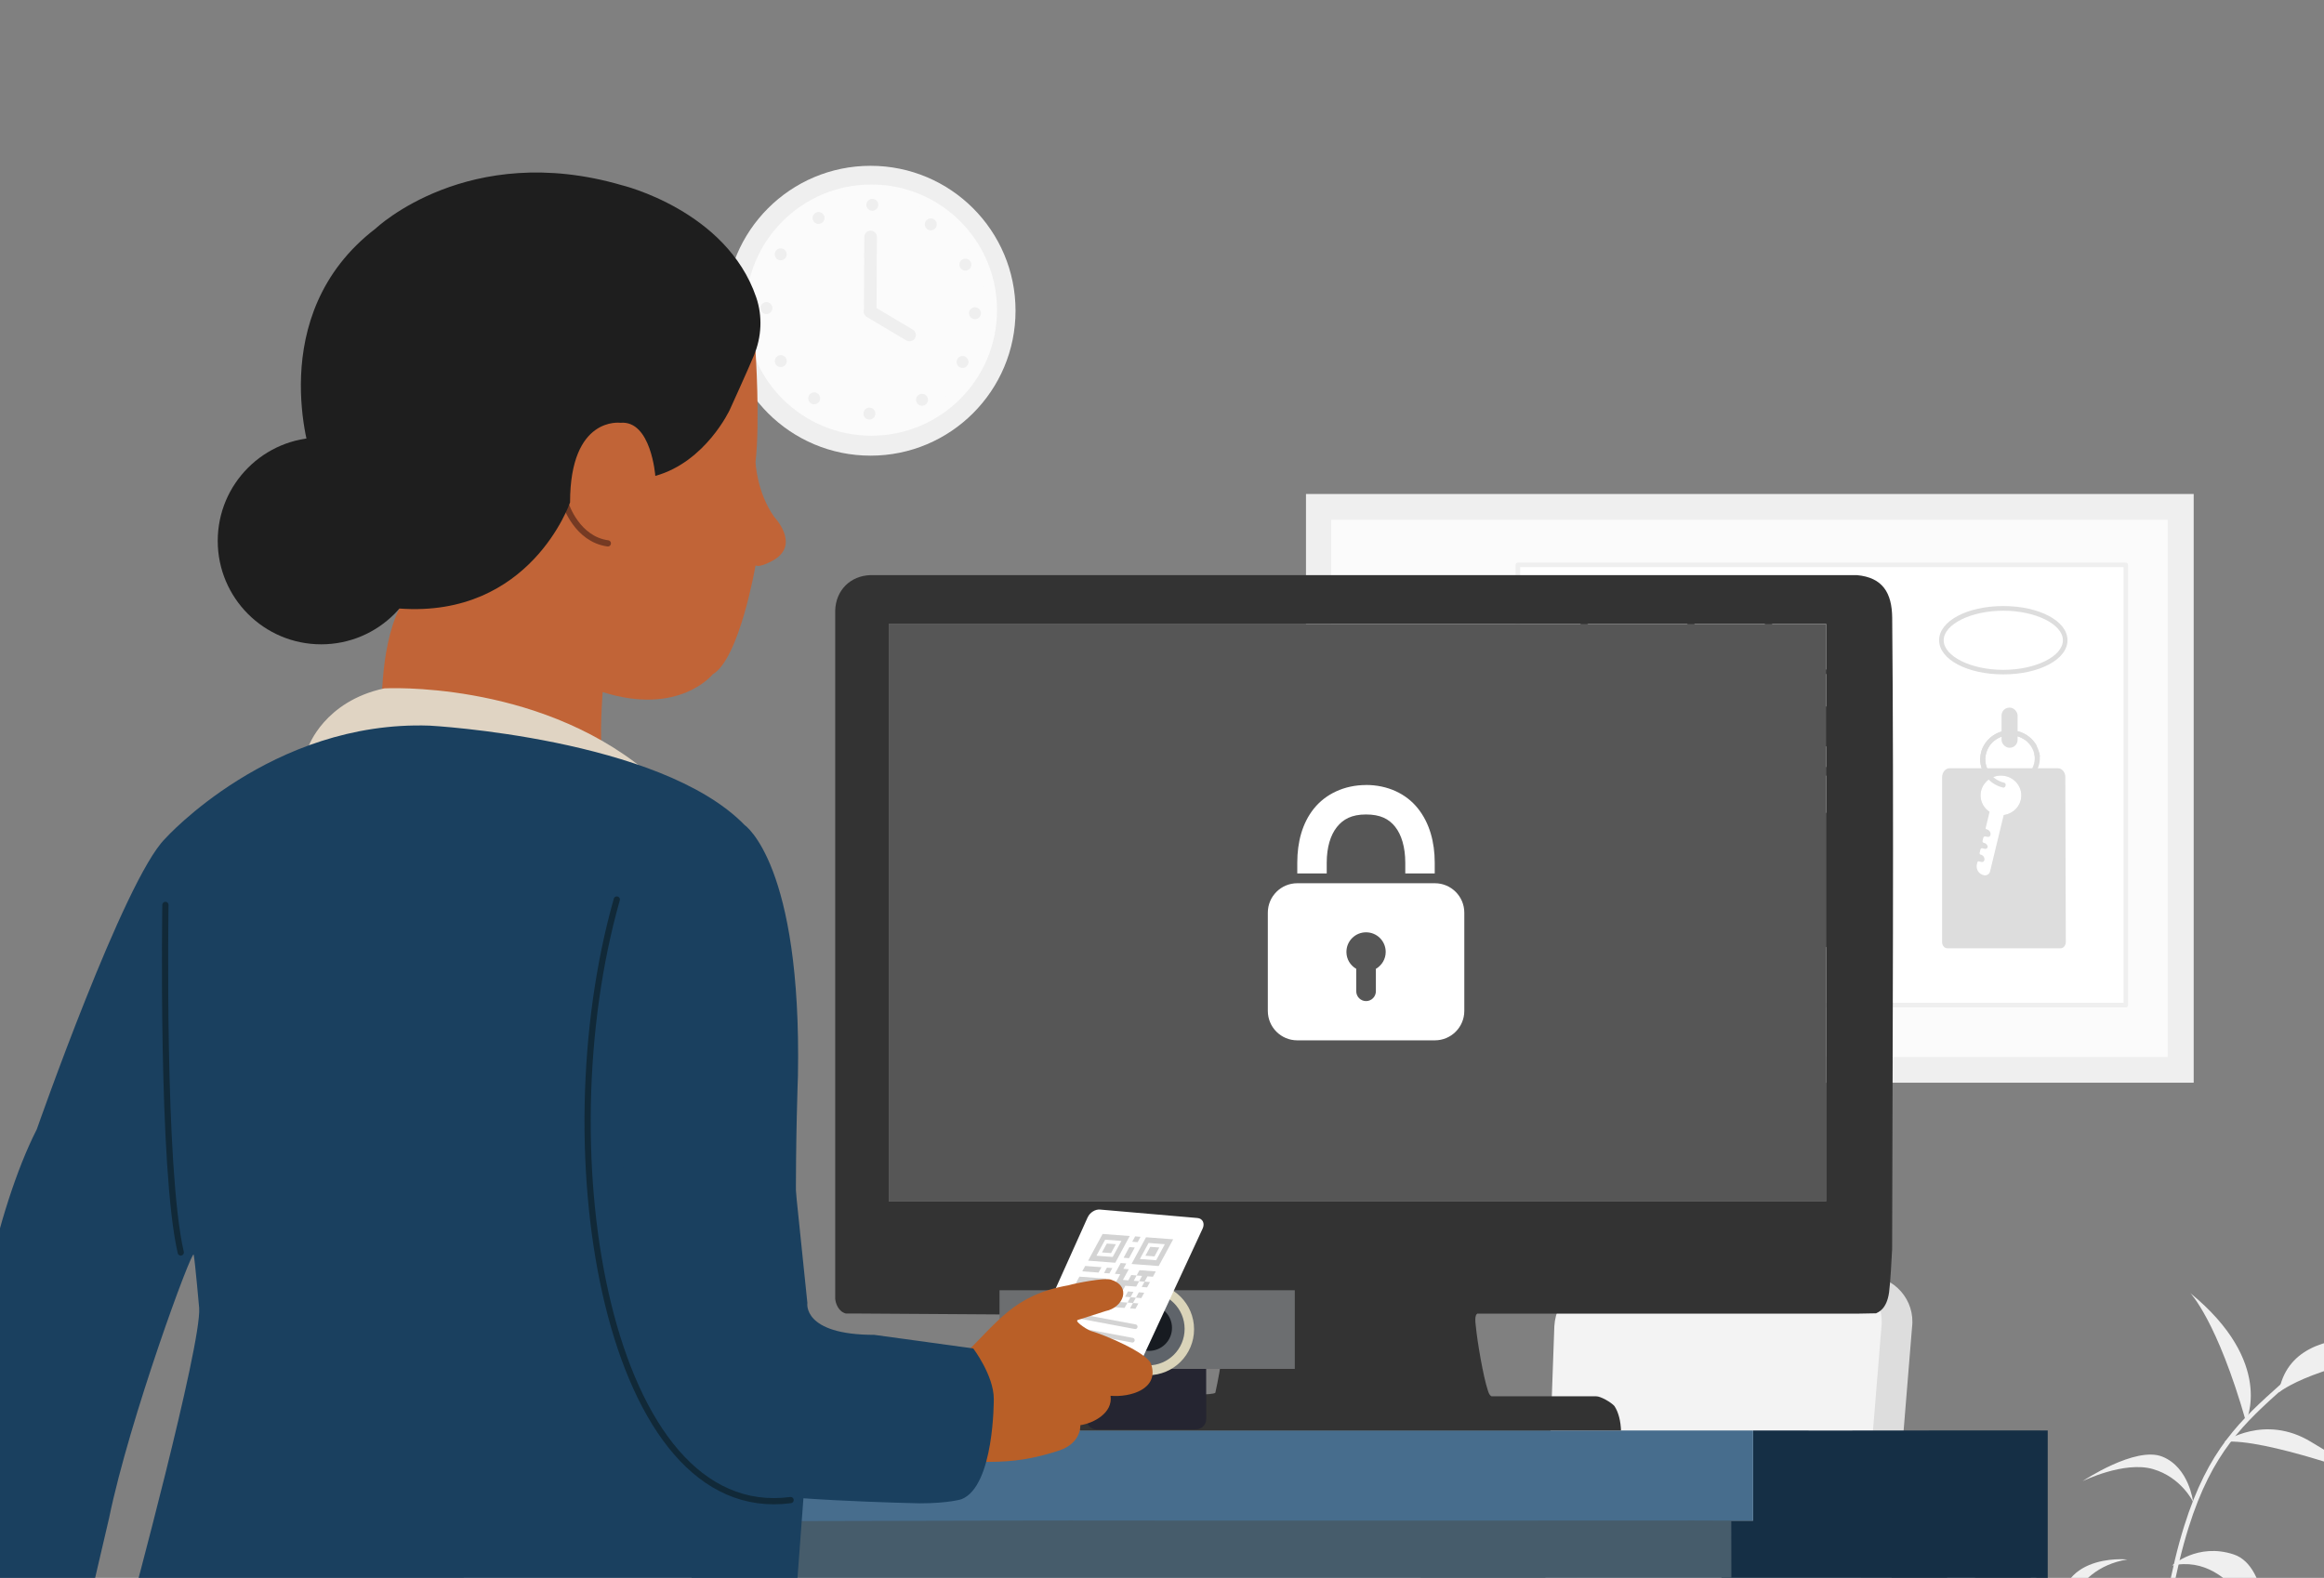 <?xml version="1.0" encoding="UTF-8"?>
<svg id="Leasing_Tap" data-name="Leasing Tap" xmlns="http://www.w3.org/2000/svg" viewBox="0 0 374 254">
  <rect x="0" y="0" width="374" height="254" fill="#808080" stroke="none"/>
  <defs>
    <style>
      .cls-1, .cls-2, .cls-3, .cls-4 {
        fill: none;
      }

      .cls-5 {
        fill: #465c6b;
      }

      .cls-6 {
        fill: #ddd;
      }

      .cls-7 {
        fill: #efefef;
      }

      .cls-8 {
        fill: #476d8d;
      }

      .cls-9 {
        fill: #1e1e1e;
      }

      .cls-10 {
        fill: #e0d4c3;
      }

      .cls-11 {
        fill: #5f646a;
      }

      .cls-12 {
        fill: #1a405f;
      }

      .cls-13 {
        fill: #252531;
      }

      .cls-14 {
        fill: #b95f27;
      }

      .cls-15 {
        fill: #ccc;
      }

      .cls-2 {
        stroke: #d3d3d3;
        stroke-width: .75px;
      }

      .cls-2, .cls-3, .cls-4 {
        stroke-linecap: round;
        stroke-linejoin: round;
      }

      .cls-16 {
        fill: #171b21;
      }

      .cls-17 {
        fill: #fff;
      }

      .cls-18 {
        fill: #6c6e70;
      }

      .cls-19 {
        fill: #e34f05;
      }

      .cls-3 {
        stroke: #753a23;
      }

      .cls-20 {
        fill: #565656;
      }

      .cls-21 {
        fill: #c16437;
      }

      .cls-22 {
        fill: #383838;
      }

      .cls-4 {
        stroke: #112938;
      }

      .cls-23 {
        fill: #dbdbdb;
      }

      .cls-24 {
        fill: #152f45;
      }

      .cls-25 {
        fill: #f3f3f3;
      }

      .cls-26 {
        fill: #494949;
      }

      .cls-27 {
        fill: #232323;
      }

      .cls-28 {
        fill: #333;
      }

      .cls-29 {
        fill: #d3d3d3;
      }

      .cls-30 {
        fill: #d3d3d3;
      }

      .cls-31 {
        fill: #fbfbfb;
      }

      .cls-32 {
        fill: #dad4b9;
      }
    </style>
  </defs>
  <g>
    <path class="cls-7" d="M210.17,79.52h142.86v94.77h-142.86v-94.77Z"/>
    <path class="cls-31" d="M214.23,83.67h134.61v86.48h-134.61v-86.48Z"/>
    <path class="cls-23" d="M304.68,99.74c-.82,4.92-1.03,6.93-2.97,13.65-7.21-1.42-6.41-2.09-12.64-2.89,1.76-3.45,3.44-8.15,4.2-13.02,4.75,1.27,8.52,2.01,11.41,2.25h0Z"/>
    <path class="cls-7" d="M303.61,99.27c-.82,4.92-1.03,6.93-2.97,13.65-7.48-1.71-8.32-3.25-12.16-3.33,1.76-3.45,2.96-7.71,3.72-12.58,4.75,1.27,8.52,2.01,11.41,2.25h0Z"/>
    <path class="cls-17" d="M300.65,101.45l-7.12-1.63c-.15-.03-.3.06-.34.21-.03.15.06.3.21.34l7.12,1.63c.15.03.3-.06.34-.21.03-.15-.06-.3-.21-.34Z"/>
    <path class="cls-17" d="M298.78,102.79l-5.48-1.25c-.15-.03-.3.06-.34.21-.03.15.06.3.21.34l5.48,1.25c.15.03.3-.06.34-.21.03-.15-.06-.3-.21-.34Z"/>
    <path class="cls-23" d="M316.5,131.56c.82,4.92,1.03,6.93,2.97,13.65,7.21-1.42,6.41-2.09,12.64-2.89-1.76-3.45-3.44-8.15-4.2-13.02-4.75,1.27-8.52,2.01-11.41,2.25h0Z"/>
    <path class="cls-7" d="M317.57,131.09c.82,4.92,1.03,6.93,2.97,13.65,7.48-1.71,8.32-3.25,12.16-3.33-1.76-3.45-2.96-7.71-3.72-12.58-4.75,1.27-8.52,2.01-11.41,2.25h0Z"/>
    <path class="cls-23" d="M247.43,133.54c-.31,4.98-.31,7-1.55,13.88-7.32-.67-6.59-1.42-12.87-1.57,1.4-3.62,2.58-8.46,2.84-13.38,4.85.77,8.68,1.12,11.58,1.07h0Z"/>
    <g>
      <path class="cls-7" d="M246.32,133.19c-.31,4.98-.31,7-1.55,13.88-7.61-.93-8.62-2.38-12.44-2.06,1.4-3.62,2.15-7.97,2.41-12.89,4.85.77,8.68,1.12,11.58,1.07h0Z"/>
      <path class="cls-7" d="M345,314.31l-.75-.02c.84-34.14,3.07-55.3,7.24-68.6,3.89-12.42,9.07-17.07,15.64-22.95l.24-.21.5.56-.24.21c-6.48,5.81-11.6,10.4-15.43,22.62-4.15,13.24-6.37,34.33-7.21,68.4h0Z"/>
      <path class="cls-7" d="M392.35,217.06s-23.32-6.87-25.63,7.1c0,0,5.9-5.01,25.63-7.1Z"/>
      <path class="cls-7" d="M361.44,228.83s4.7-9.48-8.96-20.68c0,0,4.31,4.39,8.96,20.68Z"/>
      <path class="cls-7" d="M357.94,232.1s6.51-4.53,13.96,0,10.14,5.88,10.14,5.88c0,0-17.56-6.52-24.1-5.88Z"/>
      <path class="cls-7" d="M352.93,241.75s-.63-5.54-4.96-7.27-12.82,3.95-12.82,3.95c0,0,6.69-3.29,11.33-1.94,4.56,1.32,6.45,5.27,6.45,5.27h0Z"/>
      <path class="cls-7" d="M349.54,252.02s4.11-3.73,9.94-1.79c5.83,1.94,5.38,14.2,5.38,14.2,0,0-5.08-14.66-15.32-12.41h0Z"/>
      <path class="cls-7" d="M336.7,315.53h-.75c0-21.66-.71-38.53-4.19-50.47-3.31-11.37-8.94-18.03-18.85-22.29l.3-.69c5.06,2.18,9.03,5.01,12.13,8.66,3.11,3.67,5.44,8.28,7.14,14.11,3.5,12.03,4.22,28.96,4.22,50.68h0Z"/>
      <path class="cls-7" d="M342.35,251.04s-12.92-1.34-10.52,11.21c0,0,.97-9.65,10.52-11.21Z"/>
      <path class="cls-7" d="M300.54,246.58s7.3-12.15,18.41-1.12c0,0-5.39-3.85-18.41,1.12Z"/>
      <path class="cls-7" d="M311.85,260.52s-.22-6.52,3.9-9.31c3.29-2.23,11.02,1.63,11.02,1.63,0,0-11.24-2.13-14.92,7.69h0Z"/>
      <path class="cls-7" d="M323.41,248.99s-6.44-7.1,3.31-10.24c0,0-3.87,2.69-3.31,10.24Z"/>
    </g>
    <path class="cls-6" d="M300.37,205.37h-36.68c-4.56,0-8.34,3.55-8.62,8.11l-2.46,68.57c-.23,3.77,2.77,6.96,6.55,6.96l36.31.62c3.3,0,6.08-2.45,6.51-5.72l5.72-70.21c.57-4.41-2.87-8.32-7.32-8.32h0Z"/>
    <path class="cls-25" d="M295.44,205.37h-36.68c-4.56,0-8.34,3.55-8.62,8.11l-2.46,68.57c-.23,3.77,2.77,6.96,6.55,6.96l36.31.62c3.3,0,6.08-2.45,6.51-5.72l5.72-70.21c.57-4.41-2.87-8.32-7.32-8.32h0Z"/>
    <path class="cls-30" d="M74.63,251.6h153.99v5.3H74.63v-5.3Z"/>
    <circle class="cls-7" cx="140.1" cy="50.02" r="23.33"/>
    <circle class="cls-31" cx="140.23" cy="49.92" r="20.22"/>
    <circle class="cls-31" cx="140.33" cy="49.83" r="18.3"/>
    <path class="cls-7" d="M139.16,49.64h0c.29-.48.91-.64,1.39-.35l6.34,3.77c.48.29.64.91.35,1.39h0c-.29.48-.91.64-1.39.35l-6.34-3.77c-.48-.29-.64-.91-.35-1.39h0Z"/>
    <path class="cls-7" d="M139.03,50.05l.06-11.91c0-.56.46-1.01,1.02-1.01h0c.56,0,1.01.46,1.01,1.02l-.06,11.91c0,.56-.46,1.01-1.02,1.01h0c-.56,0-1.01-.46-1.01-1.02h0Z"/>
    <circle class="cls-7" cx="123.34" cy="49.59" r=".96"/>
    <circle class="cls-7" cx="125.64" cy="40.94" r=".96"/>
    <circle class="cls-7" cx="131.73" cy="35.09" r=".96"/>
    <circle class="cls-7" cx="140.38" cy="32.97" r=".96"/>
    <circle class="cls-7" cx="149.79" cy="36.12" r=".96"/>
    <circle class="cls-7" cx="155.36" cy="42.6" r=".96"/>
    <circle class="cls-7" cx="156.9" cy="50.42" r=".96"/>
    <circle class="cls-7" cx="154.9" cy="58.27" r=".96"/>
    <circle class="cls-7" cx="148.38" cy="64.36" r=".96"/>
    <circle class="cls-7" cx="139.91" cy="66.58" r=".96"/>
    <circle class="cls-7" cx="131.03" cy="64.12" r=".96"/>
    <circle class="cls-7" cx="125.65" cy="58.13" r=".96"/>
  </g>
  <g>
    <path class="cls-17" d="M244.27,90.94h97.84v70.86h-97.84v-70.86Z"/>
    <path class="cls-7" d="M342.1,162.17h-97.84c-.2,0-.37-.17-.37-.37v-70.86c0-.2.17-.37.37-.37h97.84c.2,0,.37.17.37.37v70.86c0,.2-.17.37-.37.37ZM244.64,161.42h97.1v-70.12h-97.1v70.12Z"/>
    <path class="cls-6" d="M319.54,124.68c.7.98,1.79,1.66,3.01,1.89.54.1,1.11.12,1.67.04,2.62-.41,4.42-2.8,3.99-5.36-.09-.37-.84-.26-.81.13.35,2.12-1.13,4.11-3.31,4.45-.36.06-.72.07-1.07.03-1.11-.12-2.12-.69-2.78-1.55l-.71.38h0Z"/>
    <path class="cls-6" d="M332.38,125.13c0-.81-.53-1.46-1.19-1.46h-17.46c-.65,0-1.19.65-1.19,1.46v26.5c0,.57.37,1.02.83,1.02h18.25c.46,0,.83-.46.83-1.02l-.08-26.51h0Z"/>
    <path class="cls-6" d="M318.82,121.17c-.61,2.51.99,5.03,3.59,5.63,1.32.3,1.22-.54.17-.78-2.15-.49-3.48-2.58-2.97-4.67.08-.34.21-.68.38-.97.83-1.5,2.62-2.33,4.42-1.92.14.03.26.06.38.1.29.1.57.22.83.38.74.36,1.45.76,2.18,1.18-.62-1.18-1.76-2.11-3.19-2.43-.75-.17-1.5-.17-2.19,0-1.2.26-2.26.98-2.95,1.99-.3.45-.54.95-.65,1.49h0Z"/>
    <path class="cls-15" d="M318.81,127.31c-.42,1.72.68,3.43,2.45,3.84,1.77.4,3.53-.66,3.95-2.38s-.68-3.43-2.45-3.84c-1.77-.4-3.53.66-3.95,2.38h0ZM321.1,126.84c.15-.61.77-.99,1.4-.85.63.14,1.02.75.87,1.37s-.77.99-1.4.85-1.02-.75-.87-1.37Z"/>
    <ellipse class="cls-17" cx="322.01" cy="128.04" rx="3.28" ry="3.19"/>
    <path class="cls-6" d="M327.79,120.1h.01c-.36-.67-.89-1.27-1.55-1.71-.06-.04-.11-.07-.17-.11h-.01c-.9-.56-2-.83-3.14-.7-.56.06-1.1.23-1.6.47-.76.37-1.41.94-1.87,1.62h0c-.3.46-.54.95-.67,1.49-.61,2.51.99,5.03,3.59,5.63.39.06.56-.66.19-.78-2.15-.49-3.48-2.58-2.97-4.67.06-.26.15-.5.26-.74h0c.04-.08.08-.16.12-.23.83-1.5,2.62-2.33,4.42-1.92.14.03.26.06.38.1.21.07.42.16.61.26.02.01.04.02.07.04.02.01.04.02.06.04,1.04.6,1.78,1.64,1.93,2.9.08.38.83.29.82-.09-.07-.55-.23-1.09-.49-1.58h0Z"/>
    <path class="cls-17" d="M320.32,134.43c.1-.4-.16-.81-.57-.92l-.08-.02c-.08-.02-.14-.09-.12-.18l1.02-4.23,2.27.52-2.58,10.68c-.1.43-.54.71-.99.61-.82-.17-1.32-.96-1.13-1.76l.08-.33c.03-.1.12-.16.23-.14l.43.1c.09.02.21,0,.29-.04.08-.06.15-.14.17-.24.1-.4-.16-.81-.58-.9-.12-.03-.21-.16-.18-.28l.14-.58c.03-.12.16-.2.28-.17l.4.09c.1.02.2,0,.29-.04.19-.1.28-.36.04-.64-.12-.15-.28-.24-.47-.28-.15-.04-.25-.18-.21-.33l.12-.48c.04-.16.21-.25.36-.22l.32.07c.09.02.21,0,.29-.04.08-.06.15-.14.17-.24h0Z"/>
    <rect class="cls-6" x="322.11" y="113.91" width="2.58" height="6.46" rx="1.26" ry="1.26"/>
    <path class="cls-27" d="M290.22,124.49c.7.98,1.79,1.66,3.01,1.89.54.1,1.11.12,1.67.04,2.62-.41,4.42-2.8,3.99-5.36-.09-.37-.84-.26-.81.13.35,2.12-1.13,4.11-3.31,4.45-.36.06-.72.07-1.07.03-1.11-.12-2.12-.69-2.78-1.55l-.71.38h0Z"/>
    <path class="cls-26" d="M303.06,124.93c0-.81-.53-1.46-1.19-1.46h-17.46c-.65,0-1.19.65-1.19,1.46v26.5c0,.57.37,1.02.83,1.02h18.25c.46,0,.83-.46.83-1.02l-.08-26.51h0Z"/>
    <path class="cls-22" d="M289.5,120.97c-.61,2.51.99,5.03,3.59,5.63,1.32.3,1.22-.54.17-.78-2.15-.49-3.48-2.58-2.97-4.67.08-.34.21-.68.38-.97.83-1.5,2.62-2.33,4.42-1.92.14.03.26.06.38.1.29.1.57.22.83.38.74.36,1.45.76,2.18,1.18-.62-1.18-1.76-2.11-3.19-2.43-.75-.17-1.5-.17-2.19,0-1.2.26-2.26.98-2.95,1.99-.3.45-.54.95-.65,1.49h0Z"/>
    <path class="cls-15" d="M289.49,127.12c-.42,1.72.68,3.43,2.45,3.84,1.77.4,3.53-.66,3.95-2.38s-.68-3.43-2.45-3.84c-1.77-.4-3.53.66-3.95,2.38h0ZM291.77,126.65c.15-.61.77-.99,1.4-.85.63.14,1.02.75.87,1.37s-.77.99-1.4.85c-.63-.14-1.02-.75-.87-1.37Z"/>
    <ellipse class="cls-17" cx="292.68" cy="127.85" rx="3.28" ry="3.19"/>
    <path class="cls-27" d="M298.46,119.91h.01c-.36-.67-.89-1.27-1.55-1.71-.06-.04-.11-.07-.17-.11h-.01c-.9-.56-2-.83-3.14-.7-.56.06-1.1.23-1.6.47-.76.37-1.41.94-1.87,1.62h0c-.3.46-.54.95-.67,1.49-.61,2.51.99,5.03,3.59,5.63.39.06.56-.66.19-.78-2.15-.49-3.48-2.58-2.97-4.67.06-.26.15-.5.26-.74h0c.04-.08.08-.16.12-.23.83-1.5,2.62-2.33,4.42-1.92.14.03.26.06.38.1.21.07.41.16.61.26.02.01.04.02.07.04.02.01.04.02.06.04,1.04.6,1.78,1.64,1.93,2.9.08.38.83.29.82-.09-.07-.55-.23-1.09-.49-1.58h0Z"/>
    <path class="cls-17" d="M290.99,134.24c.1-.4-.16-.81-.57-.92l-.08-.02c-.08-.02-.14-.09-.12-.18l1.02-4.23,2.27.52-2.58,10.68c-.1.43-.54.71-.99.61-.82-.17-1.32-.96-1.13-1.76l.08-.33c.03-.1.12-.16.23-.14l.43.1c.09.02.21,0,.29-.04.08-.06.15-.14.17-.24.1-.4-.16-.81-.58-.9-.12-.03-.21-.16-.18-.28l.14-.58c.03-.12.16-.2.28-.17l.4.09c.1.02.2,0,.29-.04.19-.1.28-.36.04-.64-.12-.15-.28-.24-.47-.28-.15-.04-.25-.18-.21-.33l.12-.48c.04-.16.21-.25.36-.22l.32.07c.09.02.21,0,.29-.04.08-.06.15-.14.17-.24h0Z"/>
    <rect class="cls-27" x="292.79" y="113.71" width="2.58" height="6.46" rx="1.26" ry="1.26"/>
    <path class="cls-27" d="M260.72,124.34c.7.98,1.79,1.66,3.01,1.89.54.1,1.11.12,1.67.04,2.62-.41,4.42-2.8,3.99-5.36-.09-.37-.84-.26-.81.13.35,2.12-1.13,4.11-3.31,4.45-.36.06-.72.07-1.07.03-1.11-.12-2.12-.69-2.78-1.55l-.71.38h0Z"/>
    <path class="cls-26" d="M273.56,125.32c0-.81-.53-1.46-1.19-1.46h-17.46c-.65,0-1.19.65-1.19,1.46v26.5c0,.57.37,1.02.83,1.02h18.25c.46,0,.83-.46.83-1.02l-.08-26.51Z"/>
    <path class="cls-22" d="M260,120.83c-.61,2.51.99,5.03,3.59,5.63,1.32.3,1.22-.54.17-.78-2.15-.49-3.48-2.58-2.97-4.67.08-.34.21-.68.38-.97.83-1.5,2.62-2.33,4.42-1.92.14.03.26.06.38.1.29.1.57.22.83.38.74.36,1.45.76,2.18,1.18-.62-1.18-1.76-2.11-3.19-2.43-.75-.17-1.5-.17-2.19,0-1.2.26-2.26.98-2.95,1.99-.3.45-.54.95-.65,1.49h0Z"/>
    <path class="cls-15" d="M259.99,126.97c-.42,1.72.68,3.43,2.45,3.84,1.77.4,3.53-.66,3.95-2.38s-.68-3.43-2.45-3.84c-1.77-.4-3.53.66-3.95,2.38ZM262.28,126.5c.15-.61.77-.99,1.4-.85.63.14,1.02.75.87,1.37s-.77.99-1.4.85c-.63-.14-1.02-.75-.87-1.37Z"/>
    <ellipse class="cls-17" cx="263.18" cy="127.7" rx="3.28" ry="3.19"/>
    <path class="cls-27" d="M268.96,119.76h.01c-.36-.67-.89-1.27-1.55-1.71-.06-.04-.11-.07-.17-.11h-.01c-.9-.56-2-.83-3.14-.7-.56.06-1.1.23-1.6.47-.76.37-1.41.94-1.87,1.62h0c-.3.46-.54.95-.67,1.49-.61,2.51.99,5.03,3.59,5.63.39.06.56-.66.19-.78-2.15-.49-3.48-2.58-2.97-4.67.06-.26.15-.5.26-.74h0c.04-.08.08-.16.12-.23.83-1.5,2.62-2.33,4.42-1.92.14.03.26.06.38.1.21.07.42.16.61.26.02.01.04.02.07.04.02.01.04.02.06.04,1.04.6,1.78,1.64,1.93,2.9.08.38.83.29.82-.09-.07-.55-.23-1.09-.49-1.58h0Z"/>
    <path class="cls-17" d="M261.49,134.09c.1-.4-.16-.81-.57-.92l-.08-.02c-.08-.02-.14-.09-.12-.18l1.02-4.23,2.27.52-2.58,10.68c-.1.43-.54.71-.99.61-.82-.17-1.32-.96-1.13-1.76l.08-.33c.03-.1.12-.16.23-.14l.43.1c.09.02.21,0,.29-.04.08-.06.15-.14.17-.24.1-.4-.16-.81-.58-.9-.12-.03-.21-.16-.18-.28l.14-.58c.03-.12.16-.2.28-.17l.4.09c.1.02.2,0,.29-.04.19-.1.28-.36.04-.64-.12-.15-.28-.24-.47-.28-.15-.04-.25-.18-.21-.33l.12-.48c.04-.16.21-.25.36-.22l.32.07c.09.02.21,0,.29-.04.08-.06.15-.14.17-.24h0Z"/>
    <rect class="cls-27" x="263.12" y="113.98" width="2.58" height="6.46" rx="1.26" ry="1.26"/>
    <ellipse class="cls-17" cx="263.53" cy="103.02" rx="9.96" ry="5.13"/>
    <path class="cls-27" d="M263.53,108.52c-5.79,0-10.33-2.41-10.33-5.5s4.54-5.5,10.33-5.5,10.33,2.41,10.33,5.5-4.54,5.5-10.33,5.5ZM263.53,98.27c-5.2,0-9.59,2.18-9.59,4.76s4.39,4.76,9.59,4.76,9.59-2.18,9.59-4.76-4.39-4.76-9.59-4.76Z"/>
    <ellipse class="cls-17" cx="293.19" cy="103.02" rx="9.96" ry="5.13"/>
    <path class="cls-27" d="M293.19,108.52c-5.79,0-10.33-2.41-10.33-5.5s4.54-5.5,10.33-5.5,10.33,2.41,10.33,5.5-4.54,5.5-10.33,5.5h0ZM293.19,98.27c-5.2,0-9.59,2.18-9.59,4.76s4.39,4.76,9.59,4.76,9.59-2.18,9.59-4.76-4.39-4.76-9.59-4.76h0Z"/>
    <ellipse class="cls-17" cx="322.39" cy="103.06" rx="9.96" ry="5.13"/>
    <path class="cls-6" d="M322.39,108.56c-5.79,0-10.33-2.41-10.33-5.5s4.54-5.5,10.33-5.5,10.33,2.41,10.33,5.5-4.54,5.5-10.33,5.5ZM322.39,98.31c-5.2,0-9.59,2.18-9.59,4.76s4.39,4.76,9.59,4.76,9.59-2.18,9.59-4.76-4.39-4.76-9.59-4.76Z"/>
  </g>
  <g>
    <path class="cls-24" d="M329.54,230.27v173.75h-52.52c-.25-49.74.32-99.51.02-149.26,0-.88,0,.39,0,0,0-.05,0-3.09,0-3.09v-6.89s5.1,0,5.1,0v-14.51c15.79.04,31.61-.03,47.41,0Z"/>
    <g>
      <path class="cls-1" d="M157.92,244.78h40.36c-9.6,0-18.65,0-26.04-.02-4.78,0-9.55,0-14.32.02Z"/>
      <path class="cls-1" d="M224.3,244.78h54.31l-6.08-.02s-22.69.02-48.23.02Z"/>
      <path class="cls-5" d="M111.3,243.2v160.82h167.31c-.25-49.74.32-99.51.02-149.26,0,0-.01-11.18-.02-11.56h-54.31c-8.6,0-17.53,0-26.01,0h-40.36c-12.72.04-25.41.11-38.14.02"/>
      <path class="cls-8" d="M157.92,244.78c4.77-.01,9.54-.02,14.32-.02,7.39.01,16.43.02,26.04.02,8.49,0,17.41,0,26.01,0,25.53,0,48.23-.02,48.23-.02l6.08.02h3.53s0-14.51,0-14.51h-20.58s-1.2,0-1.2,0h-86.53s-1.01,0-1.01,0h-54.86l-21.98-.03c.09.17-2.87.75-2.64,1.17,2.44,4.47,8.29,8.85,10.64,13.38,0,0,0,.01,0,.02,12.72.1,41.23.02,53.95-.02Z"/>
    </g>
    <g>
      <path class="cls-28" d="M237.86,211.44c-.65.09-.4,1.63-.35,2.1.23,2.41,1.18,8.04,1.92,10.25.13.39.21.75.59.98h16.85c.75,0,2.41.97,2.94,1.57h0c.7,1.07,1,2.5,1.06,3.93h-87.03c-.38-.06-.28-1.92-.23-2.36.23-1.99,1.34-3.19,3.36-3.5,2.91-.45,17.57.55,18.61-.2.48-2.11.85-4.36,1.15-6.5.25-1.82.28-3.71.78-5.49v-.39l-60.34-.39h-1.06c-1.17-.3-1.65-1.62-1.7-2.38v-3.29s0-107.5,0-107.5c.09-3.24,2.43-5.59,5.68-5.69h158.72c4.17.37,5.66,2.86,5.7,6.87.28,28.61.05,73.11-.01,101.61h0c-.07,1.62-.31,5.67-.49,6.96-.38,2.77-1.77,3.22-2.09,3.39l-2.71.05h-61.34M143.03,100.44v92.95h150.85v-92.95h-150.85Z"/>
      <polygon class="cls-20" points="293.5 100.44 293.1 100.44 258.62 100.44 258.23 100.44 143.43 100.44 143.03 100.44 143.03 193.4 143.43 193.4 293.89 193.4 293.89 100.44 293.5 100.44"/>
      <path class="cls-17" d="M219.84,126.37c-3.5,0-6.52,1.45-8.4,3.8s-2.67,5.4-2.67,8.7v1.73h4.74v-1.73c0-2.5.62-4.46,1.63-5.73,1.01-1.27,2.39-2.03,4.69-2.03s3.68.71,4.69,1.98c1.01,1.27,1.63,3.26,1.63,5.78v1.73h4.74v-1.73c0-3.31-.83-6.39-2.72-8.75s-4.86-3.76-8.35-3.76ZM208.77,142.18c-2.62,0-4.74,2.12-4.74,4.74v15.81c0,2.62,2.12,4.74,4.74,4.74h22.14c2.62,0,4.74-2.12,4.74-4.74v-15.81c0-2.62-2.12-4.74-4.74-4.74h-22.14ZM219.84,150.08c1.75,0,3.16,1.41,3.16,3.16,0,1.17-.64,2.17-1.58,2.72v3.61c0,.87-.71,1.58-1.58,1.58s-1.58-.71-1.58-1.58v-3.61c-.95-.55-1.58-1.55-1.58-2.72,0-1.75,1.41-3.16,3.16-3.16Z"/>
    </g>
    <g>
      <path class="cls-13" d="M174.83,219.21h19.28v9.24c0,.91-.74,1.65-1.65,1.65h-15.98c-.91,0-1.65-.74-1.65-1.65v-9.24h0Z"/>
      <rect class="cls-18" x="160.85" y="207.7" width="47.52" height="12.66"/>
      <circle class="cls-32" cx="184.76" cy="213.98" r="7.4"/>
      <circle class="cls-11" cx="184.76" cy="213.92" r="5.88"/>
      <circle class="cls-16" cx="184.91" cy="213.76" r="3.7"/>
      <circle class="cls-19" cx="184.96" cy="213.77" r=".72"/>
    </g>
  </g>
  <g>
    <path class="cls-21" d="M121.59,56.57s.75,11.19,0,17.79c0,0,.15,4.8,3,8.85,0,0,4.2,4.35,0,6.9,0,0-2.24,1.35-3,.9,0,0-2.55,15-6.9,17.55,0,0-5.4,6.75-17.7,2.85,0,0-.6,7.65,0,9.9,0,0-28.2-8.55-35.55-5.55,0,0-.5-11.14,2.83-17.8l30.92-37.25,26.4-4.14Z"/>
    <path class="cls-3" d="M91.08,81.29s1.79,5.51,6.74,6.18"/>
    <circle class="cls-9" cx="51.69" cy="87.07" r="16.65"/>
    <path class="cls-9" d="M50.11,73.68s-7.87-22.95,10.35-36.9c0,0,14.85-14.17,39.6-6.97,0,0,16.84,4.03,21.63,18.03,1.05,3.06.88,6.39-.36,9.38-.99,2.38-3.89,8.75-3.89,8.75,0,0-3.88,8.39-11.98,10.64,0,0-.67-9-5.62-8.55,0,0-8.1-1.12-8.1,12.82,0,0-6.35,18.63-27.47,17.08l-14.15-24.28Z"/>
    <path class="cls-10" d="M49.64,120.19s2.53-7.3,12.21-9.38c0,0,24.13-1.34,41.86,13.11,0,0,7.15,5.51,8.79,8.04l-42.75-13.55-20.11,1.79Z"/>
    <path class="cls-12" d="M126.96,272.48c0-.55-1.4,44.19-2.28,46.06H51.58s-3.84-30.18-3.07-36.77c0,0-2.41,1.76-4.39,18.11l-1.54,18.66H12.07s3.95-47.2,8.78-59.05c0,0,11.63-43.03,11.2-48.95,0,0-.66-7.46-.88-8.56s-10.32,26.34-13.61,42.37l-6.81,29.2s-13.61,1.32-21.29-3.07c0,0,3.07-62.34,16.46-88.69,0,0,14.05-40.17,20.63-46.76,0,0,17.12-19.1,42.59-18.22,0,0,37.1,1.98,50.71,16.02,0,0,9.2,6.25,8.56,40.39,0,0-1.56,40.89,2.15,50.99l-3.6,48.28"/>
    <g>
      <g>
        <path class="cls-17" d="M175.04,195.95l-10.63,23.65c-.38.84.01,1.61.85,1.68l15.35,1.34c.76.07,1.62-.47,1.97-1.23l10.96-23.62c.39-.84,0-1.63-.84-1.7l-15.68-1.36c-.77-.07-1.63.48-1.98,1.25Z"/>
        <line class="cls-2" x1="172.35" y1="211.63" x2="182.69" y2="213.57"/>
        <line class="cls-2" x1="171.89" y1="213.8" x2="182.23" y2="215.74"/>
        <path class="cls-29" d="M177.44,198.64l-2.33,4.3,4.37.33,2.33-4.3-4.37-.33ZM182.68,199.03l-.47.86.87.07.47-.86-.87-.07ZM184.43,199.17l-2.33,4.3,4.37.33,2.33-4.3-4.37-.33ZM177.85,199.56l2.62.2-1.4,2.58-2.62-.2,1.4-2.58ZM184.84,200.09l2.62.2-1.4,2.58-2.62-.2,1.4-2.58ZM178.12,200.18l-.78,1.43,1.46.11.78-1.43-1.46-.11ZM185.11,200.71l-.78,1.43,1.46.11.78-1.43-1.46-.11ZM181.75,200.75l-.93,1.72.87.07.93-1.72-.87-.07ZM180.35,203.33l-.47.86-.47.86.87.07-.93,1.72-.87-.07-.93,1.72.87.07-.47.86.87.07-.47.86,2.62.2.47-.86-1.75-.13.47-.86-.87-.07.47-.86.87.07.47-.86,1.75.13.47-.86-.87-.07.47-.86-.87-.07-.47.86-.87-.07.47-.86.47-.86-.87-.07.47-.86-.87-.07ZM182.92,205.32l.87.07-.47.86.87.07.47-.86.87.07.47-.86-2.62-.2-.47.86ZM184.2,206.31l-.47.86.87.07.47-.86-.87-.07ZM181.46,209.68l.87.07.47-.86-.87-.07-.47.86ZM181.93,208.82l.47-.86-.87-.07-.47.86.87.07ZM182.8,208.89l.87.07.47-.86-.87-.07-.47.86ZM182.33,209.75l-.47.86.87.07.47-.86-.87-.07ZM177.97,209.41l-.87-.07-.47.86.87.07.47-.86ZM174.64,203.79l-.47.86,2.62.2.47-.86-2.62-.2ZM178.14,204.06l-.47.86.87.07.47-.86-.87-.07ZM173.71,205.51l-2.33,4.3,4.37.33,2.33-4.3-4.37-.33ZM174.12,206.44l2.62.2-1.4,2.58-2.62-.2,1.4-2.58ZM174.39,207.05l-.78,1.43,1.46.11.78-1.43-1.46-.11Z"/>
      </g>
      <path class="cls-14" d="M175.67,214.29c1.86.51,8.96,3.44,9.58,5.3,1.34,4.03-3.37,5.38-6.53,5.1.4,2.78-2.74,4.41-4.86,4.73.01,2-1.52,3.45-3.3,4.04-5.63,1.87-9.22,1.87-12.52,1.87,5.95,0-26.47,0-3.39-16.76,5.98-5.78,8.42-10.1,17.3-11.67h0c1.2-.35,5.78-1.25,6.83-.91,3.4,1.09,1.99,4.49-.85,5.06l-4.53,1.45c-.47.29,1.92,1.77,2.26,1.79h0Z"/>
      <path class="cls-12" d="M129.93,209.74s-.87,5.14,10.77,5.14l15.93,2.19s3.3,4.36,3.3,8.12c0,0,.11,14.05-5.2,16.15,0,0-2.07.66-6.73.66,0,0-26.67-.55-30.1-2.43,0,0-11.06-1.66-14.49-16.59,0,0-7.58-27.32-6.06-34.4l18.45-4.31h11.5l2.63,25.48Z"/>
      <path class="cls-4" d="M99.26,144.8c-11.65,41.09-1.37,100.55,27.97,96.68"/>
    </g>
    <path class="cls-4" d="M26.62,145.67s-.67,42.39,2.47,55.95"/>
  </g>
</svg>